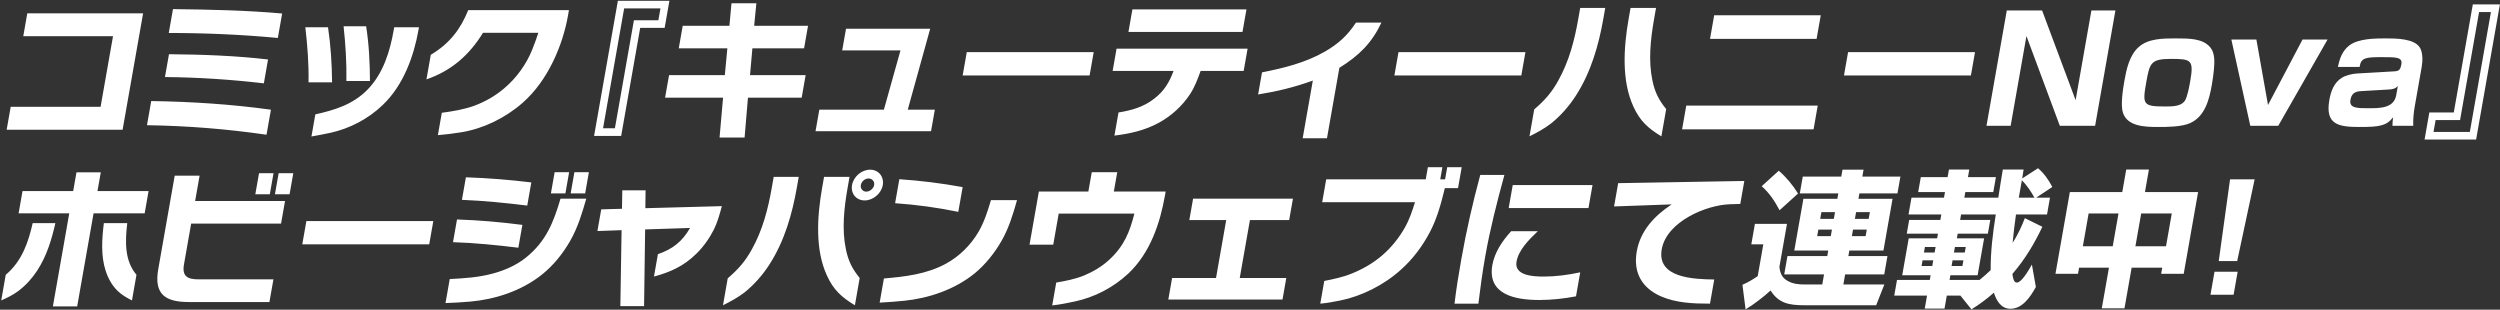 <svg
 xmlns="http://www.w3.org/2000/svg"
 xmlns:xlink="http://www.w3.org/1999/xlink"
 viewBox="0 0 444 55">
<rect x="0" y="0" width="444" height="55" fill="#333333" stroke="none"/>
<path fill-rule="evenodd"  fill="rgb(255, 255, 255)"
 d="M439.756,24.786 L430.603,24.786 L431.450,19.976 L435.792,19.976 L439.171,0.787 L443.981,0.787 L439.756,24.786 ZM436.906,21.328 L432.564,21.328 L432.193,23.434 L438.642,23.434 L442.391,2.139 L440.285,2.139 L436.906,21.328 ZM428.884,18.754 C428.660,20.028 428.554,21.068 428.590,22.342 L424.898,22.342 C424.912,21.822 424.937,21.380 425.007,20.834 C424.402,21.614 423.809,22.030 422.910,22.264 C422.010,22.498 420.987,22.550 418.985,22.550 C415.293,22.550 412.927,22.108 413.691,17.766 C413.948,16.310 414.470,14.672 415.952,13.788 C416.623,13.372 417.761,13.112 418.498,13.060 L425.249,12.670 C426.038,12.618 426.304,12.436 426.487,11.396 C426.707,10.148 425.537,10.148 423.093,10.148 C420.155,10.148 419.309,10.226 419.068,11.890 L415.220,11.890 C415.498,10.460 415.988,9.003 417.275,8.041 C418.890,6.845 421.833,6.819 423.601,6.819 C425.525,6.819 428.827,6.819 429.803,8.509 C430.298,9.393 430.285,10.798 430.097,11.864 L428.884,18.754 ZM424.291,15.894 L419.379,16.180 C418.147,16.232 417.628,16.674 417.440,17.740 C417.179,19.222 418.635,19.222 420.715,19.222 C422.665,19.222 425.161,19.222 425.569,16.908 L425.857,15.270 C425.432,15.764 424.842,15.868 424.291,15.894 ZM399.652,22.342 L396.290,7.027 L400.736,7.027 L402.798,18.650 L408.926,7.027 L413.372,7.027 L404.618,22.342 L399.652,22.342 ZM397.325,46.362 L394.049,46.362 L396.057,31.853 L400.425,31.853 L397.325,46.362 ZM396.688,52.342 L392.580,52.342 L393.299,48.260 L397.407,48.260 L396.688,52.342 ZM392.813,15.114 C392.382,17.558 391.651,20.678 388.944,21.874 C387.395,22.550 384.847,22.550 383.235,22.550 C380.869,22.550 377.819,22.446 377.028,20.002 C376.594,18.624 377.023,15.894 377.302,14.308 C377.645,12.358 378.167,9.836 379.832,8.353 C381.528,6.845 384.055,6.819 386.421,6.819 C388.891,6.819 391.174,6.845 392.495,8.353 C393.404,9.393 393.311,10.954 393.189,12.384 C393.107,13.294 392.973,14.204 392.813,15.114 ZM385.598,10.460 C381.984,10.460 381.782,11.162 381.159,14.698 C380.477,18.572 380.600,18.910 384.526,18.910 C385.878,18.910 387.313,18.884 387.998,17.948 C388.476,17.298 388.838,15.244 388.980,14.438 C389.648,10.642 389.160,10.460 385.598,10.460 ZM365.826,22.342 L359.896,6.403 L357.090,22.342 L352.800,22.342 L356.407,1.853 L362.673,1.853 L368.629,17.792 L371.435,1.853 L375.699,1.853 L372.092,22.342 L365.826,22.342 ZM327.490,13.398 L328.218,9.263 L350.761,9.263 L350.033,13.398 L327.490,13.398 ZM330.754,31.359 L337.515,31.359 L336.988,34.349 L330.228,34.349 L330.059,35.311 L336.117,35.311 L334.501,44.490 L328.443,44.490 L328.269,45.478 L335.211,45.478 L334.639,48.728 L327.696,48.728 L327.381,50.522 L334.661,50.522 L333.205,54.214 L320.542,54.214 C317.734,54.214 315.896,53.876 314.452,51.588 C313.211,52.732 311.465,54.084 310.014,54.942 L309.457,50.574 C310.383,50.184 311.312,49.638 312.171,49.040 L313.164,43.398 L311.032,43.398 L311.673,39.758 L317.367,39.758 L316.021,47.402 C316.158,48.546 316.489,49.326 317.459,49.872 C318.403,50.418 319.372,50.522 320.516,50.522 L323.636,50.522 L323.952,48.728 L316.880,48.728 L317.452,45.478 L324.525,45.478 L324.698,44.490 L318.666,44.490 L320.282,35.311 L326.314,35.311 L326.484,34.349 L319.645,34.349 L320.172,31.359 L327.010,31.359 L327.225,30.137 L330.969,30.137 L330.754,31.359 ZM322.729,41.942 L325.147,41.942 L325.353,40.772 L322.935,40.772 L322.729,41.942 ZM323.480,37.677 L323.269,38.873 L325.687,38.873 L325.898,37.677 L323.480,37.677 ZM328.891,41.942 L331.335,41.942 L331.541,40.772 L329.097,40.772 L328.891,41.942 ZM329.431,38.873 L331.875,38.873 L332.086,37.677 L329.642,37.677 L329.431,38.873 ZM303.701,6.897 L304.438,2.711 L323.366,2.711 L322.629,6.897 L303.701,6.897 ZM316.051,37.339 C315.212,35.753 314.230,34.245 312.876,33.075 L315.909,30.319 C317.263,31.489 318.377,32.841 319.329,34.375 L316.051,37.339 ZM322.089,22.966 L298.740,22.966 L299.481,18.754 L322.830,18.754 L322.089,22.966 ZM295.914,19.378 L295.063,24.214 C292.688,22.784 291.232,21.458 290.073,18.884 C288.009,14.360 288.324,8.587 289.248,3.335 L289.587,1.411 L294.111,1.411 L293.759,3.413 C293.118,7.053 292.740,10.824 293.462,14.256 C293.893,16.388 294.612,17.766 295.914,19.378 ZM309.073,36.221 L307.243,36.273 C303.008,36.403 295.986,39.367 295.121,44.282 C294.224,49.378 300.791,49.586 304.448,49.638 L303.693,53.928 C300.625,53.928 297.658,53.798 294.978,52.628 C291.719,51.198 290.007,48.520 290.689,44.646 C291.325,41.032 293.742,38.379 296.890,36.299 L286.660,36.663 L287.388,32.529 L309.791,32.139 L309.073,36.221 ZM279.842,17.038 C278.663,18.858 277.165,20.574 275.440,21.952 C274.240,22.862 272.946,23.564 271.636,24.214 L272.478,19.430 C274.348,17.818 275.579,16.440 276.765,14.282 C278.700,10.824 279.649,7.053 280.295,3.387 L280.643,1.411 L285.089,1.411 L284.755,3.309 C283.940,7.937 282.590,12.800 279.842,17.038 ZM247.644,13.398 L248.372,9.263 L270.915,9.263 L270.187,13.398 L247.644,13.398 ZM235.671,24.552 L231.355,24.552 L233.158,14.308 C229.962,15.478 226.705,16.258 223.441,16.778 L224.132,12.852 C227.931,12.098 231.758,11.188 235.313,9.159 C237.718,7.755 239.296,6.325 240.821,4.011 L245.346,4.011 C243.608,7.677 241.347,9.888 237.873,12.046 L235.671,24.552 ZM213.233,12.592 C212.730,13.970 212.223,15.374 211.401,16.648 C210.011,18.780 208.088,20.548 205.871,21.770 C203.335,23.174 200.635,23.746 197.923,24.084 L198.646,19.976 C200.894,19.612 203.049,19.040 204.979,17.532 C206.781,16.154 207.680,14.594 208.423,12.592 L197.606,12.592 L198.302,8.639 L221.573,8.639 L220.877,12.592 L213.233,12.592 ZM200.410,5.675 L201.115,1.671 L221.370,1.671 L220.665,5.675 L200.410,5.675 ZM170.970,13.398 L171.698,9.263 L194.241,9.263 L193.513,13.398 L170.970,13.398 ZM158.971,36.091 L159.721,31.827 C163.524,32.087 167.289,32.555 170.967,33.231 L170.193,37.625 C166.530,36.871 162.773,36.351 158.971,36.091 ZM165.353,23.304 L144.838,23.304 L145.511,19.482 L156.978,19.482 L159.924,8.951 L149.575,8.951 L150.253,5.103 L165.203,5.103 L161.216,19.482 L166.026,19.482 L165.353,23.304 ZM142.802,8.587 L133.624,8.587 L133.202,13.346 L143.082,13.346 L142.377,17.350 L132.835,17.350 L132.240,24.422 L127.794,24.422 L128.415,17.350 L118.118,17.350 L118.823,13.346 L128.730,13.346 L129.177,8.587 L120.545,8.587 L121.250,4.583 L129.544,4.583 L129.911,0.579 L134.331,0.579 L133.939,4.583 L143.507,4.583 L142.802,8.587 ZM113.699,4.947 L110.320,24.136 L105.510,24.136 L109.735,0.137 L118.888,0.137 L118.041,4.947 L113.699,4.947 ZM110.849,1.489 L107.100,22.784 L109.206,22.784 L112.585,3.595 L116.927,3.595 L117.298,1.489 L110.849,1.489 ZM101.350,34.349 L102.014,30.579 L104.588,30.579 L103.924,34.349 L101.350,34.349 ZM97.840,34.349 L98.504,30.579 L101.078,30.579 L100.414,34.349 L97.840,34.349 ZM92.847,18.234 C89.710,20.990 85.849,22.836 81.964,23.486 C80.571,23.720 79.166,23.876 77.765,24.006 L78.465,20.028 C80.409,19.768 82.388,19.456 84.306,18.754 C86.171,18.052 87.962,17.038 89.521,15.712 C91.749,13.840 93.510,11.370 94.540,8.769 C94.943,7.807 95.273,6.819 95.603,5.831 L85.775,5.831 C84.608,7.729 83.214,9.445 81.476,10.902 C79.681,12.384 77.873,13.346 75.739,14.100 L76.508,9.732 C79.820,7.755 81.772,5.233 83.156,1.801 L101.045,1.801 L100.880,2.737 C99.942,8.067 97.309,14.308 92.847,18.234 ZM67.970,18.650 C65.373,21.146 62.116,22.810 58.785,23.564 C57.621,23.824 56.466,24.032 55.312,24.240 L56.003,20.314 C59.334,19.560 62.593,18.624 65.218,15.972 C68.127,13.034 69.283,8.977 69.929,5.311 L70.011,4.843 L74.405,4.843 L74.318,5.337 C73.517,9.888 71.687,15.114 67.970,18.650 ZM61.021,4.661 L65.025,4.661 C65.532,7.833 65.684,11.110 65.705,14.386 L61.519,14.386 C61.575,11.110 61.368,7.859 61.021,4.661 ZM54.228,4.843 L58.258,4.843 C58.735,8.041 58.939,11.318 58.981,14.620 L54.795,14.620 C54.857,11.318 54.601,8.041 54.228,4.843 ZM76.955,39.263 L76.227,43.398 L53.684,43.398 L54.412,39.263 L76.955,39.263 ZM48.829,34.505 L49.488,30.761 L52.088,30.761 L51.429,34.505 L48.829,34.505 ZM29.974,5.857 L30.720,1.619 C37.232,1.697 43.710,1.827 50.109,2.399 L49.345,6.741 C42.950,6.143 36.500,5.857 29.974,5.857 ZM47.606,10.564 L46.860,14.802 C41.077,14.126 35.243,13.736 29.298,13.684 L30.012,9.628 C35.931,9.680 41.823,9.888 47.606,10.564 ZM48.116,19.482 L47.333,23.928 C40.361,22.914 33.286,22.342 26.102,22.238 L26.857,17.948 C34.041,18.052 41.135,18.520 48.116,19.482 ZM1.182,23.044 L1.901,18.962 L17.865,18.962 L20.072,6.429 L4.133,6.429 L4.847,2.373 L25.414,2.373 L21.775,23.044 L1.182,23.044 ZM9.836,39.628 C9.168,42.540 8.317,45.452 6.576,48.104 C5.688,49.456 4.558,50.704 3.240,51.692 C2.310,52.394 1.261,52.888 0.217,53.356 L1.018,48.806 C3.949,46.336 5.034,42.982 5.806,39.628 L9.836,39.628 ZM3.305,37.885 L4.000,33.933 L12.997,33.933 L13.583,30.605 L17.899,30.605 L17.313,33.933 L26.387,33.933 L25.692,37.885 L16.617,37.885 L13.706,54.422 L9.390,54.422 L12.301,37.885 L3.305,37.885 ZM22.603,39.628 C22.190,43.008 22.150,46.336 24.237,48.806 L23.436,53.356 C22.530,52.888 21.629,52.394 20.899,51.666 C19.899,50.704 19.208,49.456 18.770,48.104 C17.907,45.478 18.086,42.540 18.443,39.628 L22.603,39.628 ZM46.004,30.761 L48.578,30.761 L47.918,34.505 L45.344,34.505 L46.004,30.761 ZM31.027,31.203 L35.447,31.203 L34.655,35.701 L50.620,35.701 L49.915,39.706 L33.950,39.706 L32.678,46.934 C32.298,49.092 33.298,49.612 35.275,49.612 L48.561,49.612 L47.851,53.642 L33.577,53.642 C29.365,53.642 27.315,52.290 28.107,47.792 L31.027,31.203 ZM80.455,43.008 L81.164,38.977 C85.094,39.107 88.960,39.445 92.774,39.940 L92.059,43.996 C88.242,43.528 84.384,43.138 80.455,43.008 ZM94.361,32.399 L93.638,36.507 C89.794,36.039 85.963,35.649 82.038,35.493 L82.743,31.489 C86.646,31.619 90.543,31.931 94.361,32.399 ZM87.562,48.572 C89.582,48.026 91.662,47.142 93.386,45.764 C97.050,42.826 98.334,39.367 99.547,35.285 L104.123,35.285 C103.389,37.833 102.619,40.434 101.236,42.826 C99.963,45.036 98.327,47.090 96.296,48.728 C92.572,51.718 87.869,53.174 83.511,53.564 C82.032,53.694 80.588,53.772 79.123,53.824 L79.873,49.560 C82.418,49.430 84.994,49.274 87.562,48.572 ZM106.778,37.183 L110.463,37.079 L110.520,33.803 L114.654,33.803 L114.615,36.975 L128.200,36.611 C127.823,38.015 127.445,39.419 126.796,40.746 C126.001,42.306 124.956,43.814 123.670,45.062 C121.404,47.298 119.011,48.338 116.144,49.118 L116.844,45.140 C119.418,44.256 121.159,42.930 122.552,40.486 L114.575,40.746 L114.387,54.370 L110.175,54.370 L110.392,40.876 L106.101,41.032 L106.778,37.183 ZM133.531,44.282 C135.466,40.824 136.415,37.053 137.061,33.387 L137.409,31.411 L141.855,31.411 L141.521,33.309 C140.706,37.937 139.356,42.800 136.608,47.038 C135.429,48.858 133.931,50.574 132.206,51.952 C131.006,52.862 129.712,53.564 128.402,54.214 L129.244,49.430 C131.114,47.818 132.345,46.440 133.531,44.282 ZM146.353,31.411 L150.877,31.411 L150.525,33.413 C149.884,37.053 149.506,40.824 150.228,44.256 C150.659,46.388 151.378,47.766 152.680,49.378 L151.829,54.214 C149.454,52.784 147.998,51.458 146.839,48.884 C144.775,44.360 145.090,38.587 146.014,33.335 L146.353,31.411 ZM151.323,32.867 C151.588,31.359 153.026,30.137 154.534,30.137 C156.042,30.137 157.044,31.385 156.779,32.893 C156.518,34.375 155.054,35.597 153.572,35.597 C152.064,35.597 151.057,34.375 151.323,32.867 ZM153.847,34.037 C154.471,34.037 155.139,33.491 155.249,32.867 C155.363,32.217 154.883,31.697 154.259,31.697 C153.609,31.697 152.997,32.217 152.883,32.867 C152.773,33.491 153.223,34.037 153.847,34.037 ZM168.000,46.830 C170.387,45.530 172.404,43.528 173.778,41.188 C174.822,39.393 175.425,37.443 175.993,35.545 L180.622,35.545 C179.927,38.015 179.175,40.512 177.862,42.800 C176.624,44.958 175.024,46.960 173.076,48.572 C169.469,51.484 164.892,52.966 160.654,53.408 C159.171,53.564 157.696,53.668 156.226,53.746 L156.982,49.456 C160.625,49.144 164.520,48.728 168.000,46.830 ZM187.055,43.450 L182.843,43.450 L184.505,34.011 L193.293,34.011 L193.897,30.579 L198.422,30.579 L197.817,34.011 L207.022,34.011 L206.898,34.713 C206.051,39.524 204.328,44.880 200.371,48.598 C197.665,51.120 194.326,52.810 190.895,53.538 C189.545,53.824 188.303,54.084 186.872,54.240 L187.586,50.184 C189.248,49.898 190.889,49.586 192.512,48.936 C194.113,48.260 195.646,47.376 196.949,46.180 C199.677,43.684 200.641,41.162 201.468,37.937 L188.026,37.937 L187.055,43.450 ZM215.964,49.378 L217.776,39.081 L211.224,39.081 L211.893,35.285 L229.625,35.285 L228.957,39.081 L221.989,39.081 L220.176,49.378 L228.444,49.378 L227.771,53.200 L207.491,53.200 L208.163,49.378 L215.964,49.378 ZM240.160,48.546 C242.066,47.766 243.943,46.700 245.543,45.296 C247.137,43.918 248.475,42.228 249.493,40.434 C250.321,38.977 250.825,37.443 251.303,35.909 L234.819,35.909 L235.533,31.853 L253.213,31.853 L253.593,29.695 L256.167,29.695 L255.787,31.853 L256.646,31.853 L257.025,29.695 L259.600,29.695 L258.945,33.413 L256.605,33.413 C255.956,36.065 255.246,38.769 253.922,41.266 C252.634,43.710 250.931,45.998 248.834,47.870 C245.770,50.652 241.786,52.602 238.091,53.356 C236.906,53.590 235.721,53.824 234.480,53.928 L235.190,49.898 C236.862,49.560 238.533,49.222 240.160,48.546 ZM262.892,31.073 L267.182,31.073 C265.867,35.883 264.626,40.720 263.774,45.556 C263.285,48.338 262.894,51.146 262.560,53.928 L258.322,53.928 C258.629,51.302 259.065,48.676 259.527,46.050 C260.411,41.032 261.545,36.065 262.892,31.073 ZM268.389,41.058 L273.121,41.058 C271.560,42.540 269.701,44.386 269.334,46.466 C268.890,48.988 272.378,49.118 274.172,49.118 C276.304,49.118 278.486,48.832 280.649,48.364 L279.898,52.628 C277.719,53.044 275.545,53.278 273.387,53.278 C269.175,53.278 264.109,52.368 265.043,47.064 C265.432,44.854 266.782,42.800 268.389,41.058 ZM268.660,32.867 L282.831,32.867 L282.112,36.949 L267.942,36.949 L268.660,32.867 ZM336.908,49.716 L342.732,49.716 L342.879,48.884 L337.834,48.884 L338.988,42.332 L344.032,42.332 L344.179,41.500 L338.640,41.500 L339.071,39.055 L344.609,39.055 L344.778,38.093 L338.954,38.093 L339.480,35.103 L345.253,35.103 L345.427,34.115 L340.668,34.115 L341.135,31.463 L345.894,31.463 L346.132,30.111 L349.746,30.111 L349.508,31.463 L354.474,31.463 L354.007,34.115 L349.041,34.115 L348.867,35.103 L354.899,35.103 C355.166,33.439 355.407,31.775 355.700,30.111 L359.392,30.111 C359.301,30.631 359.209,31.151 359.139,31.697 L361.955,29.877 C362.996,30.761 363.851,31.957 364.490,33.205 L361.633,35.103 L364.077,35.103 L363.551,38.093 L358.039,38.093 C357.793,39.784 357.604,41.448 357.437,43.138 C358.374,41.656 358.997,40.330 359.614,38.743 L362.724,40.278 C361.283,43.294 359.654,46.050 357.402,48.650 C357.491,49.326 357.626,50.184 358.198,50.184 C359.004,50.184 360.189,48.182 360.867,46.986 L361.571,50.964 C360.614,52.706 359.199,54.838 357.041,54.838 C355.377,54.838 354.546,53.356 354.112,51.978 C352.788,53.148 351.623,54.006 350.132,54.942 L348.170,52.498 L345.752,52.498 L345.345,54.812 L341.835,54.812 L342.242,52.498 L336.418,52.498 L336.908,49.716 ZM361.321,35.103 C360.665,33.959 360.011,32.945 359.084,32.009 L358.539,35.103 L361.321,35.103 ZM346.599,47.246 L348.523,47.246 L348.702,46.232 L346.778,46.232 L346.599,47.246 ZM347.020,44.854 L348.944,44.854 L349.118,43.866 L347.194,43.866 L347.020,44.854 ZM351.572,49.716 C352.241,49.170 352.918,48.572 353.543,47.974 C353.517,44.724 353.921,41.396 354.451,38.093 L348.288,38.093 L348.119,39.055 L353.475,39.055 L353.045,41.500 L347.689,41.500 L347.542,42.332 L352.378,42.332 L351.225,48.884 L346.389,48.884 L346.242,49.716 L351.572,49.716 ZM343.762,43.866 L341.864,43.866 L341.690,44.854 L343.588,44.854 L343.762,43.866 ZM343.345,46.232 L341.447,46.232 L341.269,47.246 L343.167,47.246 L343.345,46.232 ZM376.913,34.115 L377.618,30.111 L381.648,30.111 L380.943,34.115 L390.381,34.115 L387.827,48.624 L383.823,48.624 L384.015,47.532 L378.581,47.532 L377.308,54.760 L373.278,54.760 L374.551,47.532 L369.247,47.532 L369.054,48.624 L365.050,48.624 L367.604,34.115 L376.913,34.115 ZM384.683,43.736 L385.709,37.911 L380.275,37.911 L379.249,43.736 L384.683,43.736 ZM375.219,43.736 L376.244,37.911 L370.940,37.911 L369.915,43.736 L375.219,43.736 Z"/>
</svg>
